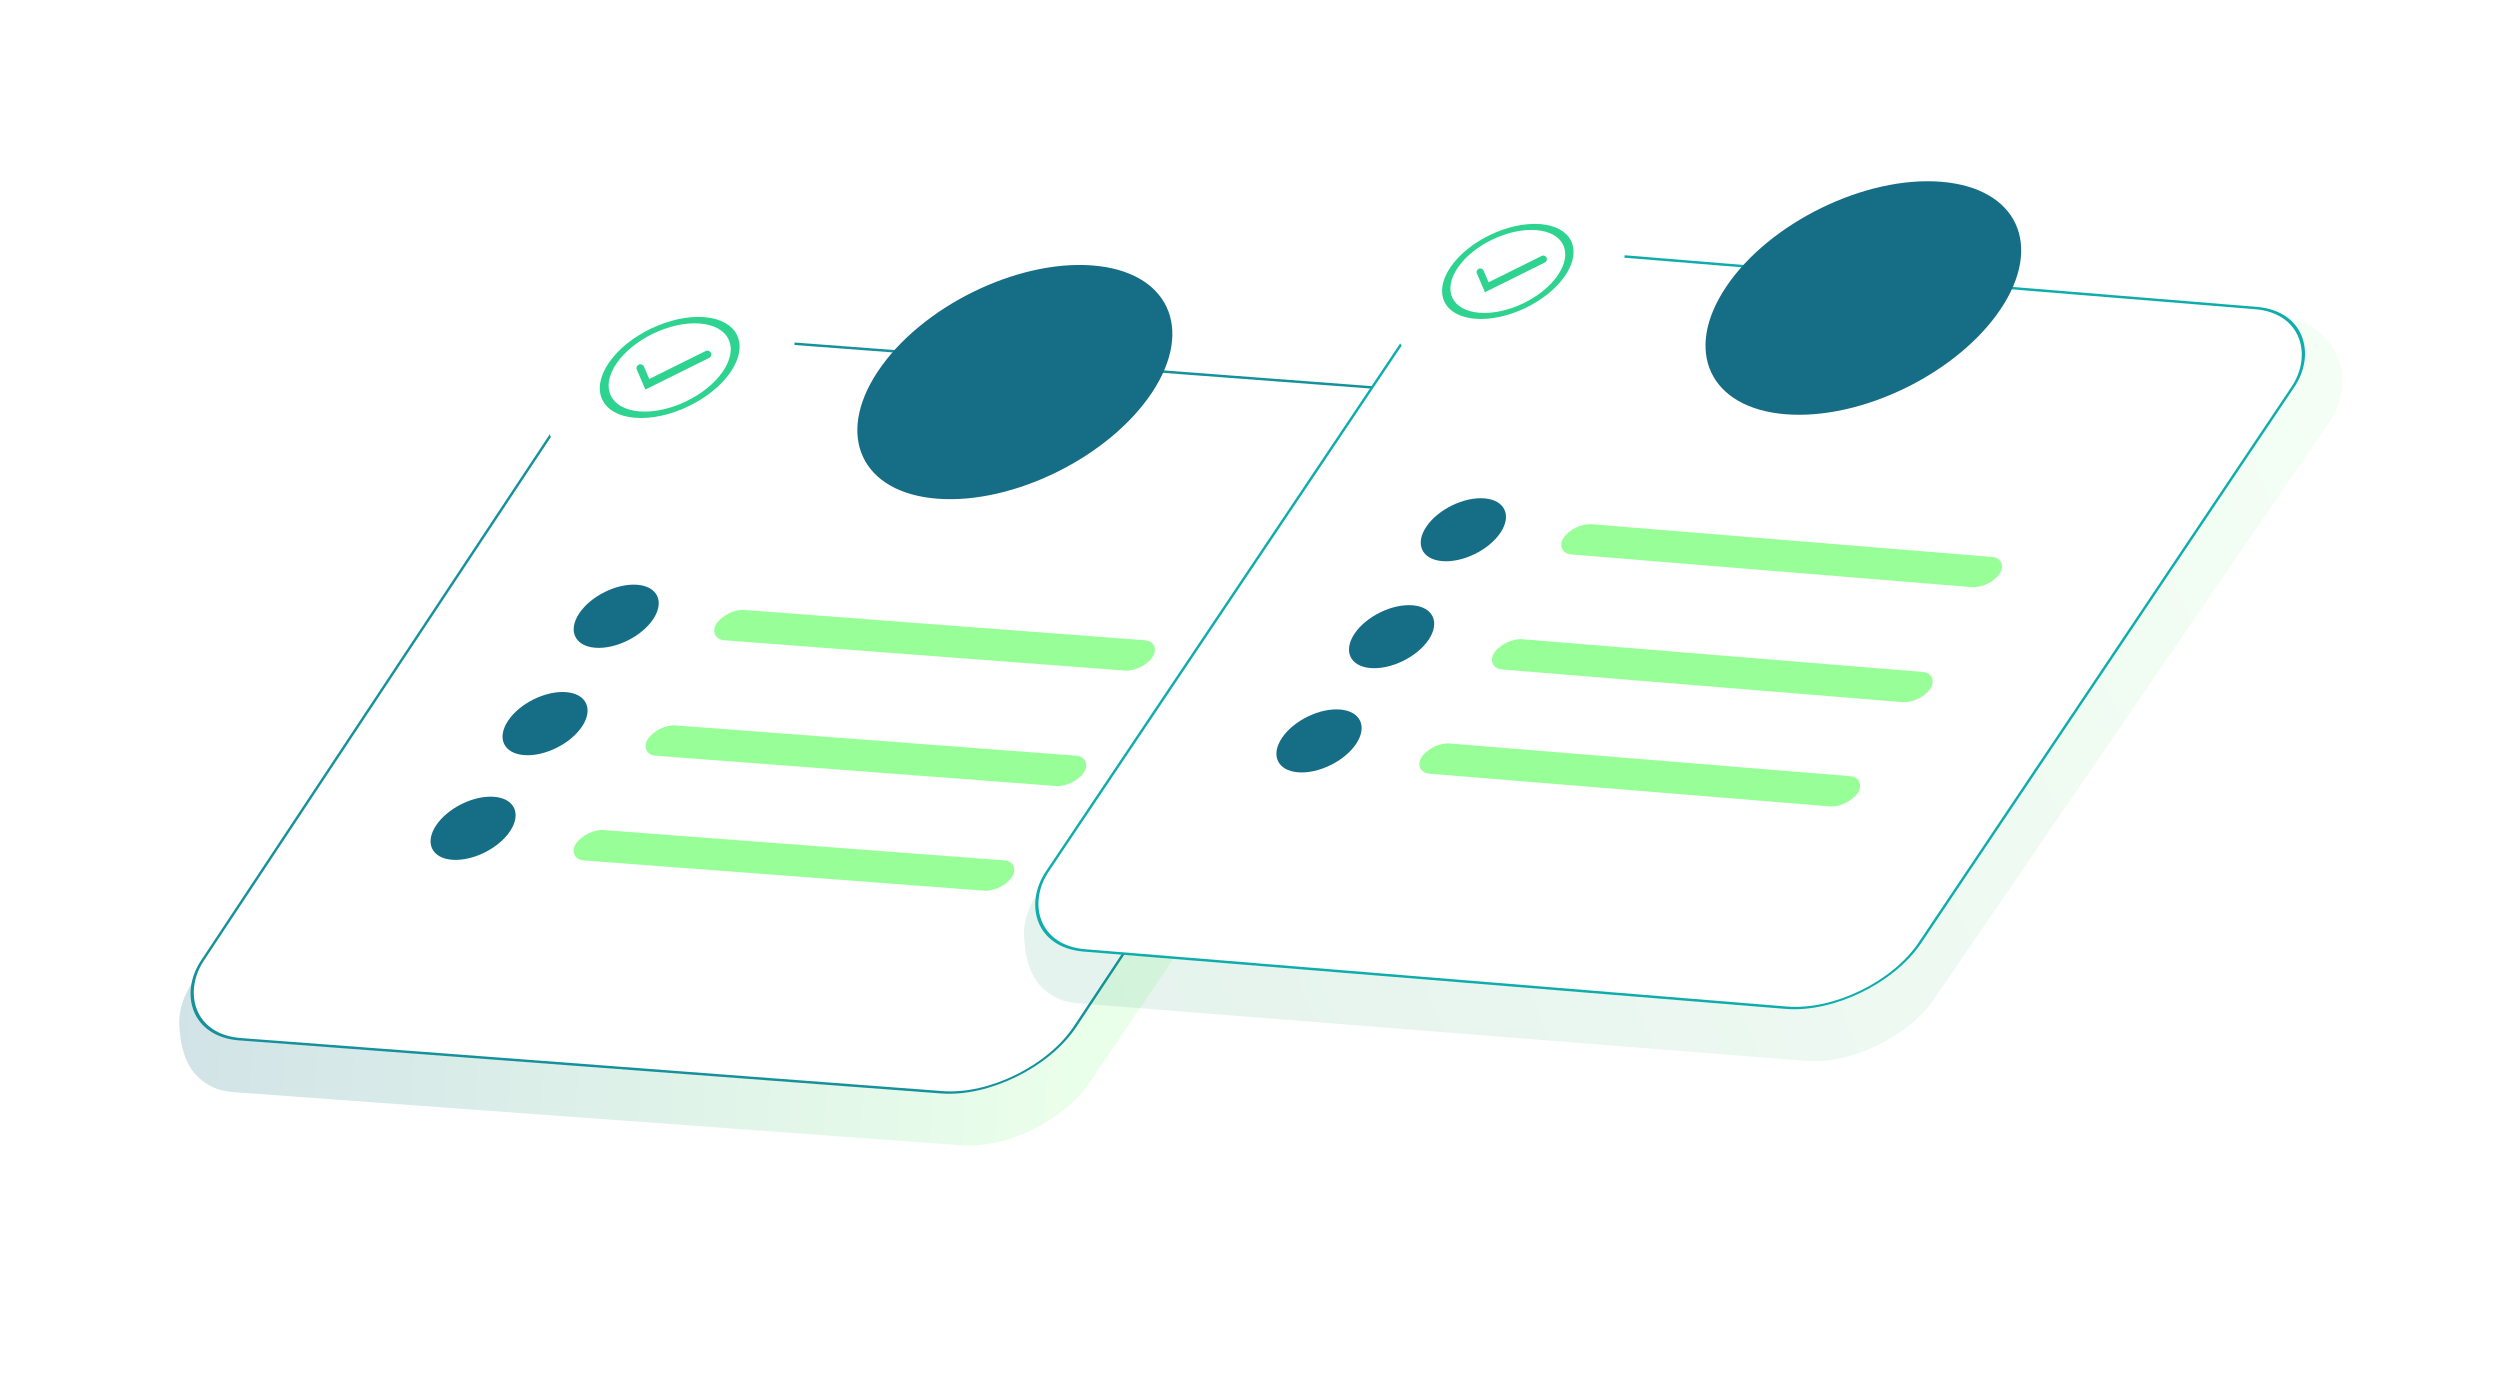 <svg width="886" height="490" viewBox="0 0 886 490" fill="none" xmlns="http://www.w3.org/2000/svg">
<path d="M386.267 383.55C377.097 397.111 356.881 407.072 340.894 405.904L83.13 387.082C80.307 386.876 77.481 386.363 74.974 385.062C68.696 381.808 64.44 376.486 63.547 363.905C63.135 358.096 65.213 352.416 68.541 347.61L203.391 152.854C212.427 139.24 232.672 129.147 248.758 130.238L505.601 140.901C512.592 141.191 519.528 143.697 523.939 149.126C529.629 156.13 531.093 162.454 528.103 172.146C527.405 174.408 526.266 176.51 524.94 178.471L386.267 383.55Z" fill="url(#paint0_linear_40_6519)" fill-opacity="0.2"/>
<rect x="0.218" y="0.457" width="311.779" height="296.619" rx="30.5" transform="matrix(-0.992 -0.075 0.556 -0.839 364.039 389.793)" fill="white" stroke="#15919C"/>
<ellipse cx="49.019" cy="49.27" rx="49.019" ry="49.27" transform="matrix(0.992 0.075 -0.556 0.839 338.432 90.393)" fill="#166D86"/>
<ellipse cx="13.235" cy="13.303" rx="13.235" ry="13.303" transform="matrix(0.992 0.075 -0.556 0.839 212.653 206.247)" fill="#166D86"/>
<ellipse cx="13.235" cy="13.303" rx="13.235" ry="13.303" transform="matrix(0.992 0.075 -0.556 0.839 187.438 244.295)" fill="#166D86"/>
<ellipse cx="13.235" cy="13.303" rx="13.235" ry="13.303" transform="matrix(0.992 0.075 -0.556 0.839 161.93 281.389)" fill="#166D86"/>
<rect width="155.88" height="12.81" rx="6.405" transform="matrix(0.992 0.075 -0.556 0.839 257.452 215.694)" fill="#98FF98"/>
<rect width="155.88" height="12.81" rx="6.405" transform="matrix(0.992 0.075 -0.556 0.839 233.117 256.604)" fill="#98FF98"/>
<rect width="155.88" height="12.81" rx="6.405" transform="matrix(0.992 0.075 -0.556 0.839 207.609 293.698)" fill="#98FF98"/>
<path d="M685.545 353.896C676.297 367.402 656.024 377.24 640.044 375.976L382.394 355.603C379.571 355.379 376.748 354.849 374.247 353.533C367.989 350.241 363.763 344.893 362.943 332.307C362.564 326.496 364.675 320.829 368.03 316.043L503.993 122.103C513.107 108.543 533.409 98.572 549.489 99.76L806.265 111.969C813.256 112.302 820.177 114.849 824.557 120.305C830.207 127.342 831.635 133.675 828.589 143.35C827.878 145.607 826.727 147.703 825.39 149.656L685.545 353.896Z" fill="url(#paint1_linear_40_6519)" fill-opacity="0.1"/>
<rect x="0.215" y="0.458" width="311.76" height="296.614" rx="30.5" transform="matrix(-0.992 -0.081 0.561 -0.836 663.278 360.006)" fill="white" stroke="#0FACAC"/>
<ellipse cx="49.016" cy="49.269" rx="49.016" ry="49.269" transform="matrix(0.992 0.081 -0.561 0.836 639.389 60.455)" fill="#166D86"/>
<ellipse cx="13.234" cy="13.303" rx="13.234" ry="13.303" transform="matrix(0.992 0.081 -0.561 0.836 512.949 175.55)" fill="#166D86"/>
<ellipse cx="13.234" cy="13.303" rx="13.234" ry="13.303" transform="matrix(0.992 0.081 -0.561 0.836 487.517 213.446)" fill="#166D86"/>
<ellipse cx="13.234" cy="13.303" rx="13.234" ry="13.303" transform="matrix(0.992 0.081 -0.561 0.836 461.797 250.386)" fill="#166D86"/>
<rect width="155.87" height="12.81" rx="6.405" transform="matrix(0.992 0.081 -0.561 0.836 557.693 185.267)" fill="#98FF98"/>
<rect width="155.87" height="12.81" rx="6.405" transform="matrix(0.992 0.081 -0.561 0.836 533.125 226.029)" fill="#98FF98"/>
<rect width="155.87" height="12.81" rx="6.405" transform="matrix(0.992 0.081 -0.561 0.836 507.405 262.969)" fill="#98FF98"/>
<g filter="url(#filter0_d_40_6519)">
<circle cx="36.149" cy="36.149" r="36.149" transform="matrix(0.997 0.077 -0.565 0.825 518.947 64)" fill="white"/>
</g>
<circle cx="20.334" cy="20.334" r="19.046" transform="matrix(0.997 0.077 -0.565 0.825 525.583 77.856)" stroke="#2DD38E" stroke-width="2.576"/>
<path d="M524.599 96.431L526.904 101.802L546.936 91.867" stroke="#2DD38E" stroke-width="2.576" stroke-linecap="round"/>
<g filter="url(#filter1_d_40_6519)">
<circle cx="38.429" cy="38.429" r="38.429" transform="matrix(0.997 0.077 -0.565 0.825 220.947 96)" fill="white"/>
</g>
<circle cx="21.616" cy="21.616" r="20.247" transform="matrix(0.997 0.077 -0.565 0.825 228.001 110.73)" stroke="#2DD38E" stroke-width="2.738"/>
<path d="M226.956 130.476L229.405 136.186L250.701 125.624" stroke="#2DD38E" stroke-width="2.738" stroke-linecap="round"/>
<defs>
<filter id="filter0_d_40_6519" x="455.343" y="32.303" width="158.434" height="135.47" filterUnits="userSpaceOnUse" color-interpolation-filters="sRGB">
<feFlood flood-opacity="0" result="BackgroundImageFix"/>
<feColorMatrix in="SourceAlpha" type="matrix" values="0 0 0 0 0 0 0 0 0 0 0 0 0 0 0 0 0 0 127 0" result="hardAlpha"/>
<feOffset dy="3.435"/>
<feGaussianBlur stdDeviation="18.89"/>
<feColorMatrix type="matrix" values="0 0 0 0 0.185 0 0 0 0 0.197 0 0 0 0 0.492 0 0 0 0.1 0"/>
<feBlend mode="normal" in2="BackgroundImageFix" result="effect1_dropShadow_40_6519"/>
<feBlend mode="normal" in="SourceGraphic" in2="effect1_dropShadow_40_6519" result="shape"/>
</filter>
<filter id="filter1_d_40_6519" x="153.332" y="62.304" width="168.426" height="144.014" filterUnits="userSpaceOnUse" color-interpolation-filters="sRGB">
<feFlood flood-opacity="0" result="BackgroundImageFix"/>
<feColorMatrix in="SourceAlpha" type="matrix" values="0 0 0 0 0 0 0 0 0 0 0 0 0 0 0 0 0 0 127 0" result="hardAlpha"/>
<feOffset dy="3.651"/>
<feGaussianBlur stdDeviation="20.082"/>
<feColorMatrix type="matrix" values="0 0 0 0 0.185 0 0 0 0 0.197 0 0 0 0 0.492 0 0 0 0.1 0"/>
<feBlend mode="normal" in2="BackgroundImageFix" result="effect1_dropShadow_40_6519"/>
<feBlend mode="normal" in="SourceGraphic" in2="effect1_dropShadow_40_6519" result="shape"/>
</filter>
<linearGradient id="paint0_linear_40_6519" x1="382.796" y1="378.5" x2="47.227" y2="359.471" gradientUnits="userSpaceOnUse">
<stop stop-color="#98FF98"/>
<stop offset="1" stop-color="#166D86"/>
</linearGradient>
<linearGradient id="paint1_linear_40_6519" x1="378.407" y1="346.5" x2="838.046" y2="148.001" gradientUnits="userSpaceOnUse">
<stop stop-color="#008955"/>
<stop offset="1" stop-color="#98FF98"/>
</linearGradient>
</defs>
</svg>
